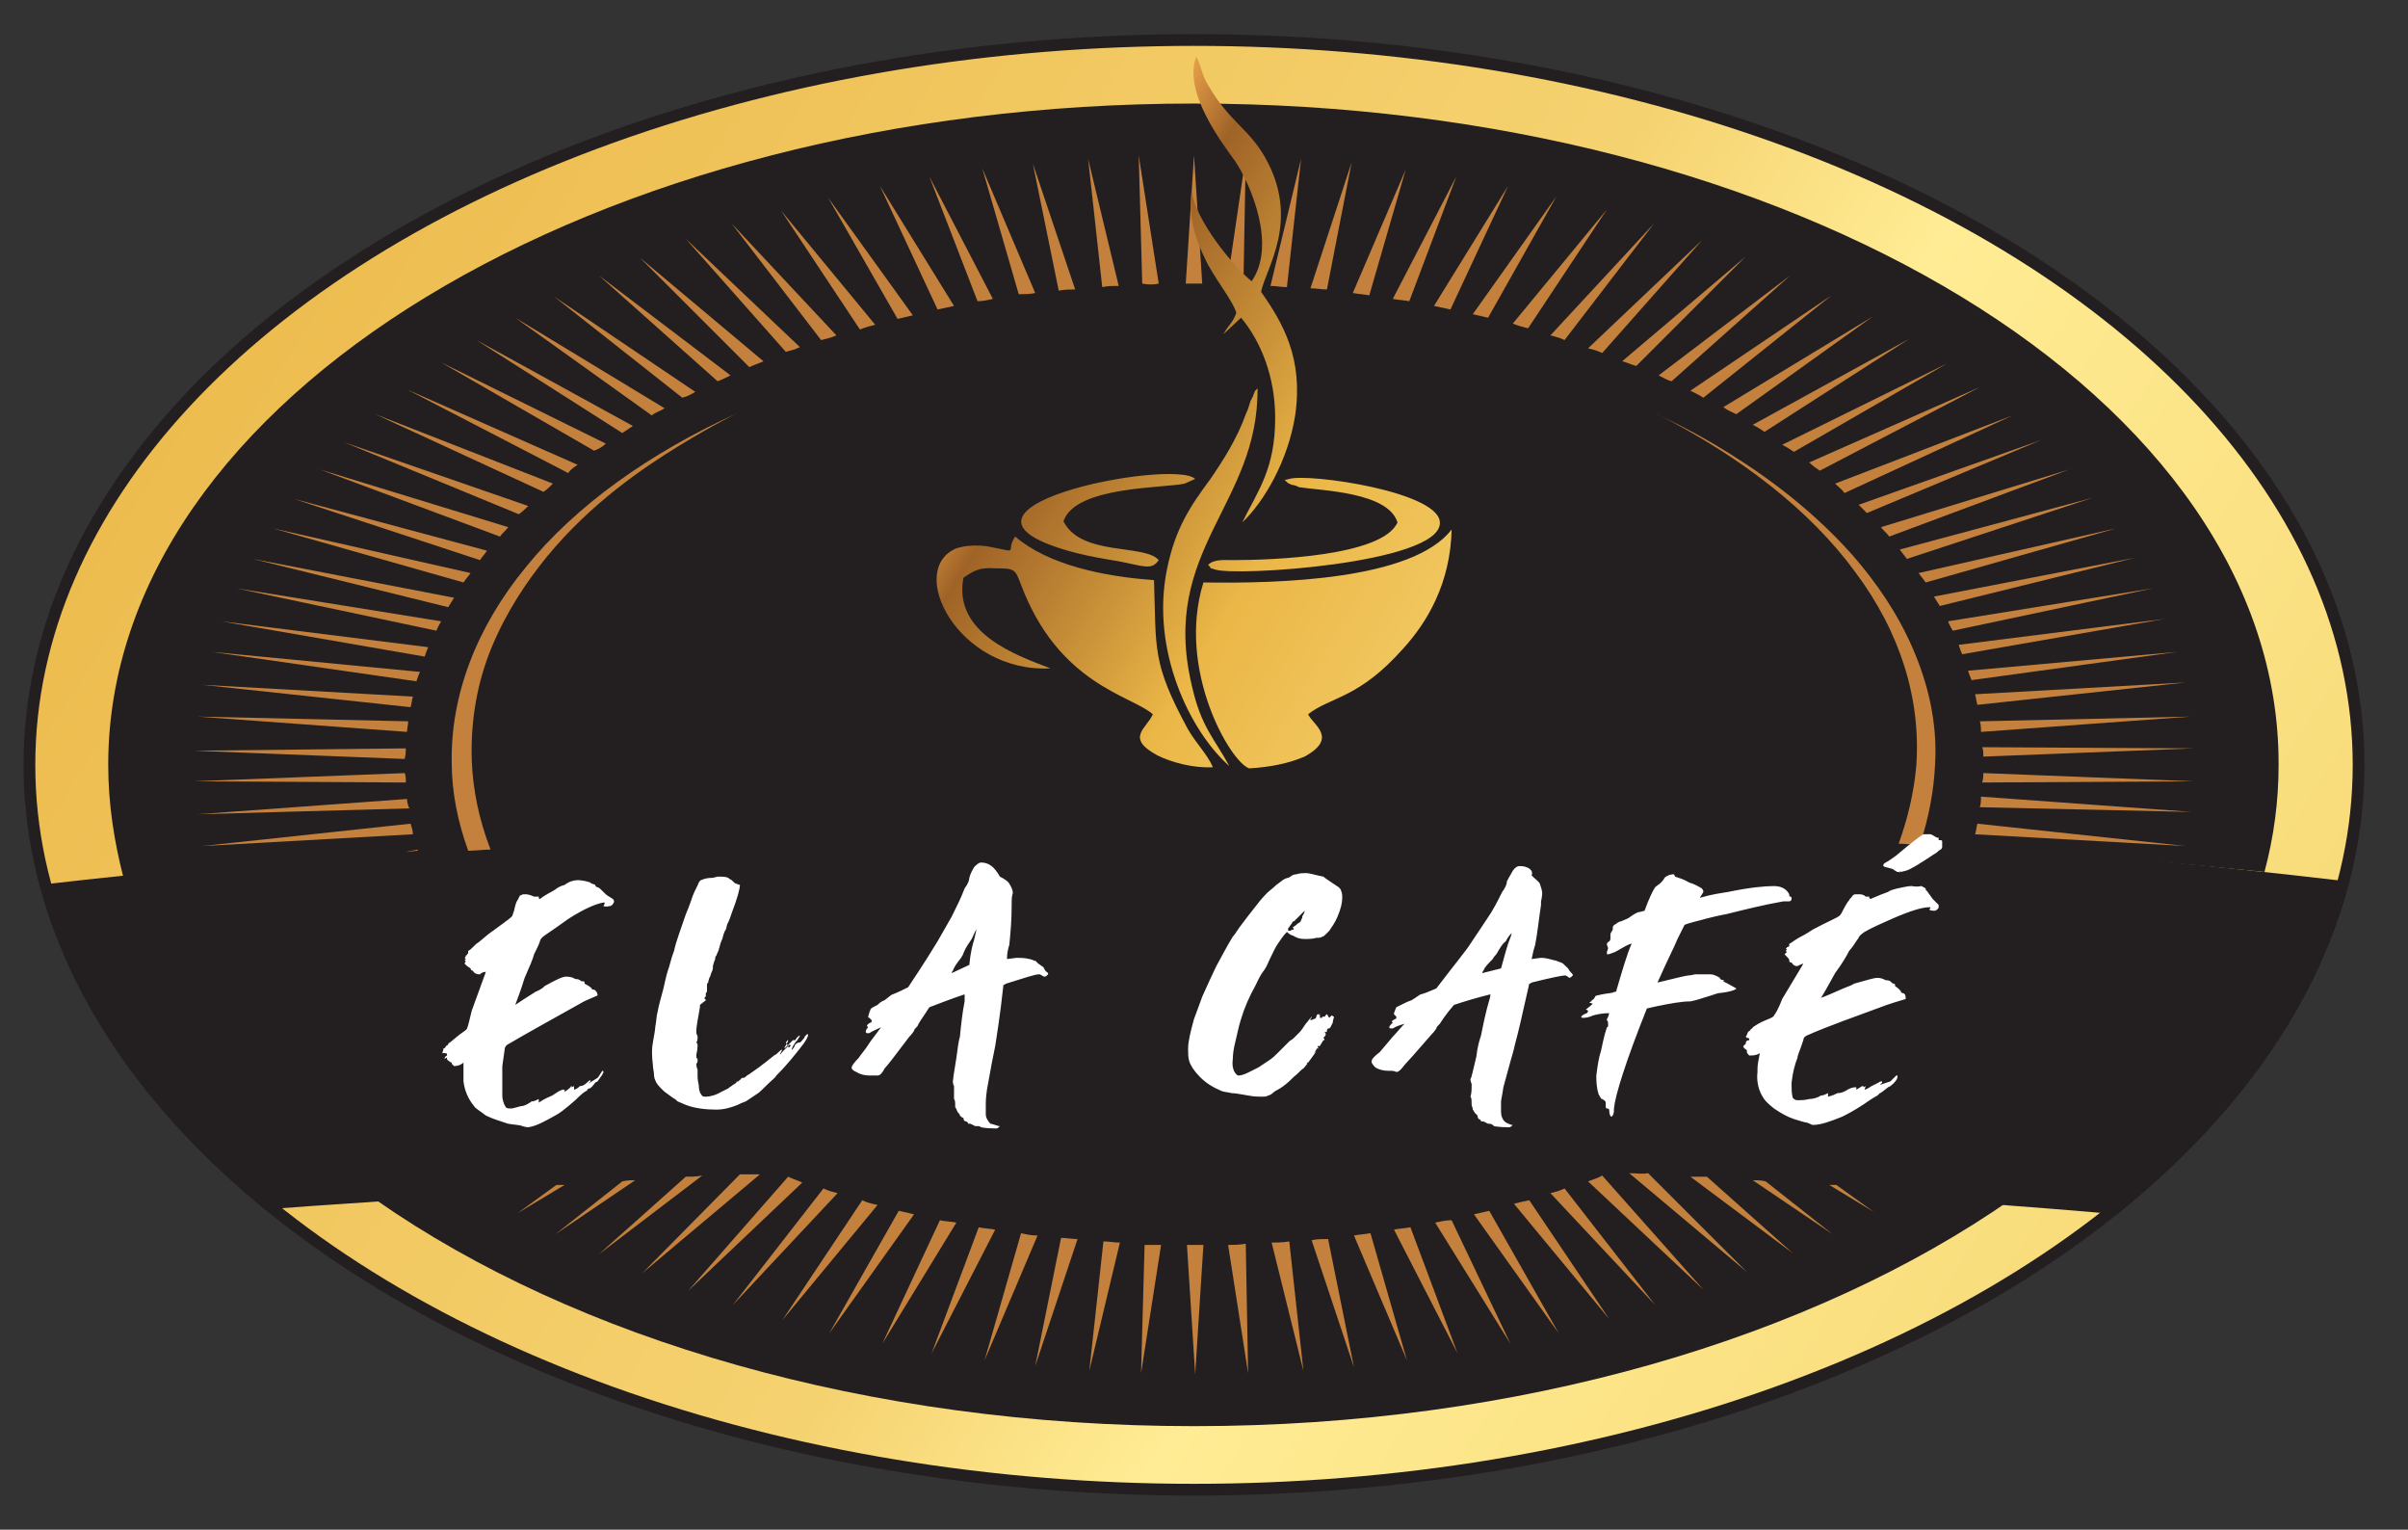 <?xml version="1.0" encoding="utf-8"?>
<!-- Generator: Adobe Illustrator 23.1.1, SVG Export Plug-In . SVG Version: 6.00 Build 0)  -->
<svg version="1.1" id="Layer_1" xmlns="http://www.w3.org/2000/svg" xmlns:xlink="http://www.w3.org/1999/xlink" x="0px" y="0px"
	 viewBox="0 0 204.7 130" style="enable-background:new 0 0 204.7 130;" xml:space="preserve">
<rect x="0" y="0" width="204.7" height="130" fill="#333333" stroke="none"/>
<style type="text/css">
	.st0{clip-path:url(#SVGID_2_);fill:url(#SVGID_3_);}
	.st1{clip-path:url(#SVGID_5_);fill-rule:evenodd;clip-rule:evenodd;fill:#231F20;}
	.st2{fill:none;stroke:#231F20;stroke-miterlimit:2.613;}
	.st3{fill:#231F20;}
	.st4{fill:#C3813D;}
	.st5{clip-path:url(#SVGID_7_);fill:url(#SVGID_8_);}
	.st6{fill-rule:evenodd;clip-rule:evenodd;fill:#FFFFFF;}
</style>
<g>
	<g>
		<defs>
			<path id="SVGID_1_" d="M101.5,3.4c54.7,0,99,27.6,99,61.6c0,34-44.3,61.6-99,61.6c-54.7,0-99-27.6-99-61.6
				C2.5,31,46.8,3.4,101.5,3.4"/>
		</defs>
		<clipPath id="SVGID_2_">
			<use xlink:href="#SVGID_1_"  style="overflow:visible;"/>
		</clipPath>
		<linearGradient id="SVGID_3_" gradientUnits="userSpaceOnUse" x1="257.512" y1="165.093" x2="-195.55" y2="-125.615">
			<stop  offset="0" style="stop-color:#ECBC45"/>
			<stop  offset="0.13" style="stop-color:#F5D46E"/>
			<stop  offset="0.29" style="stop-color:#FFEC94"/>
			<stop  offset="0.34" style="stop-color:#F5D270"/>
			<stop  offset="0.55" style="stop-color:#EBB747"/>
			<stop  offset="0.72" style="stop-color:#A06327"/>
			<stop  offset="0.77" style="stop-color:#ECA44C"/>
			<stop  offset="1" style="stop-color:#ECBC45"/>
		</linearGradient>
		<rect x="2.5" y="3.4" class="st0" width="198.1" height="123.2"/>
	</g>
	<g>
		<defs>
			<path id="SVGID_4_" d="M101.5,3.4c54.7,0,99,27.6,99,61.6c0,34-44.3,61.6-99,61.6c-54.7,0-99-27.6-99-61.6
				C2.5,31,46.8,3.4,101.5,3.4"/>
		</defs>
		<clipPath id="SVGID_5_">
			<use xlink:href="#SVGID_4_"  style="overflow:visible;"/>
		</clipPath>
		<path class="st1" d="M-11.5,77c66.2-8.5,140.2-11.8,226.1-0.2L193,104.4C129,98,70.2,98.7,9.6,103.8L-11.5,77z"/>
	</g>
	<ellipse class="st2" cx="101.5" cy="65" rx="99" ry="61.6"/>
	<path class="st3" d="M32,102c16.9,11.8,41.8,19.2,69.5,19.2c27.7,0,52.6-7.5,69.5-19.3C125,97.9,78,97.9,32,102 M101.5,8.8
		C50.5,8.8,9.2,33.9,9.2,65c0,3.3,0.5,6.5,1.3,9.6c60.2-6.4,121.8-6.6,182-0.5c0.8-3,1.2-6,1.2-9.1C193.8,33.9,152.5,8.8,101.5,8.8z
		"/>
	<path class="st4" d="M44.7,48.2c-4.2,5.1-6.4,10.9-6.3,16.6c0,2.5,0.5,5,1.4,7.5c0.6,0,1.3-0.1,1.9-0.1c-1-2.6-1.5-5.1-1.6-7.6
		c-0.1-3.5,0.5-6.7,1.7-9.6c1.2-2.9,2.9-5.5,4.7-7.7c3.7-4.5,8.1-7.5,11.2-9.4c3.1-1.9,5-2.8,5-2.8C55.2,38.5,48.9,43,44.7,48.2
		 M162.6,55.1c-1.3-3-3.1-5.6-5.1-7.9c-4-4.5-8.5-7.5-11.7-9.4c-2.9-1.7-4.8-2.5-5.1-2.7c7.3,3.7,13.2,8.3,17,13.5
		c3.9,5.2,5.6,10.9,5.2,16.5c-0.2,2.2-0.7,4.4-1.5,6.6c0.6,0,1.2,0.1,1.8,0.1c0.8-2.4,1.2-4.7,1.3-6.9
		C164.7,61.4,163.9,58.1,162.6,55.1z"/>
	<path class="st3" d="M83.8,61.5c3.1-0.4,35.4,1.8,35.4,1.8l-9.9,5.3c-13.1-5.1-24.5-5.1-24.5-5.1L83.8,61.5z"/>
	<path class="st4" d="M35.1,59.2l-17.9-1l17.7,1.9C35,59.8,35,59.5,35.1,59.2 M34.7,61.3l-17.9-0.4l17.8,1.3
		C34.6,61.9,34.7,61.6,34.7,61.3z M36.1,55.8c0.1-0.3,0.2-0.6,0.3-0.8l-17.6-2.2L36.1,55.8z M34.5,63.6l-18,0.2l17.9,0.7
		C34.5,64.1,34.5,63.8,34.5,63.6z M35.4,57.9c0.1-0.3,0.2-0.6,0.3-0.8L18,55.4L35.4,57.9z M62.9,99.8l-8.3,8.4l10-8.4
		C64,99.8,63.4,99.8,62.9,99.8z M58.3,100l-7.4,6.6l8.8-6.7C59.2,100,58.8,100,58.3,100z M34.4,65.7l-17.9,0.7l18,0.1
		C34.5,66.2,34.5,65.9,34.4,65.7z M37.1,53.6c0.1-0.3,0.3-0.6,0.4-0.8L20.1,50L37.1,53.6z M47.3,100.7l-3.3,2.4l4-2.4
		C47.7,100.7,47.5,100.7,47.3,100.7z M52.9,100.4l-5.7,4.5l6.8-4.6C53.7,100.3,53.3,100.3,52.9,100.4z M42.5,45.6
		c0.2-0.3,0.5-0.5,0.7-0.8l-16-4.9L42.5,45.6z M51.5,37.7l-14-6.9l13,7.5C50.8,38.2,51.2,38,51.5,37.7z M53.8,36.2l-13.3-7.3
		l12.4,7.9C53.2,36.6,53.5,36.4,53.8,36.2z M38.1,51.6c0.2-0.3,0.3-0.5,0.5-0.8l-17.1-3.3L38.1,51.6z M49.1,39.5l-14.5-6.4l13.7,7.1
		C48.5,39.9,48.8,39.7,49.1,39.5z M56.5,34.7l-12.7-7.7l11.6,8.3C55.8,35,56.2,34.9,56.5,34.7z M59.1,33.3l-12-8.1L58,33.8
		C58.4,33.7,58.8,33.5,59.1,33.3z M40.8,47.6c0.2-0.3,0.4-0.5,0.6-0.8L25,42.4L40.8,47.6z M39.4,49.5c0.2-0.3,0.4-0.5,0.6-0.8
		l-16.8-3.8L39.4,49.5z M62.1,31.9l-11.2-8.5l10.1,9C61.3,32.3,61.7,32.1,62.1,31.9z M47,41.1l-15.1-5.9l14.3,6.6
		C46.5,41.6,46.7,41.4,47,41.1z M44.9,43l-15.6-5.4l14.8,6.1C44.4,43.5,44.7,43.2,44.9,43z M67,100l-8.5,9.7l9.7-9.2
		C67.8,100.3,67.4,100.2,67,100z M128.7,102.3l8.1,9.8L130,102C129.5,102.1,129.1,102.2,128.7,102.3z M70,101l-7.7,9.9l8.9-9.5
		C70.8,101.3,70.4,101.2,70,101z M115.1,105l4.5,10.6l-3.1-10.8C116,104.9,115.6,104.9,115.1,105z M118.5,104.5l5.4,10.5l-4-10.7
		C119.4,104.4,118.9,104.4,118.5,104.5z M122,103.9l6.4,10.3l-5-10.5C122.9,103.7,122.5,103.8,122,103.9z M125.3,103.2l7.2,10.1
		l-5.9-10.4C126.2,103,125.7,103.1,125.3,103.2z M149,100.3l6.8,4.6l-5.7-4.5C149.7,100.3,149.4,100.3,149,100.3z M155.5,100.7
		l3.8,2.3l-3.2-2.3C155.9,100.7,155.7,100.7,155.5,100.7z M143.7,100l8.7,6.5l-7.3-6.5C144.6,100,144.1,100,143.7,100z M135,100.4
		l9.8,9.2l-8.6-9.7C135.9,100.1,135.5,100.2,135,100.4z M138.5,99.7l10,8.4l-8.4-8.4C139.6,99.8,139.1,99.7,138.5,99.7z
		 M131.8,101.4l8.9,9.5l-7.7-9.9C132.6,101.2,132.2,101.3,131.8,101.4z M83.2,104.3l-4,10.7l5.4-10.5
		C84.1,104.4,83.6,104.4,83.2,104.3z M79.9,103.7L75,114.2l6.3-10.3C80.8,103.8,80.3,103.8,79.9,103.7z M76.4,102.9l-5.9,10.4
		l7.2-10.1C77.3,103.1,76.9,103,76.4,102.9z M86.8,104.8l-3.1,10.8l4.5-10.6C87.7,105,87.2,104.9,86.8,104.8z M73.3,102l-6.8,10.2
		l8.1-9.8C74.1,102.3,73.7,102.2,73.3,102z M88,116.1l3.6-10.8c-0.5,0-0.9-0.1-1.4-0.1L88,116.1z M100.9,105.8l0.7,11l0.7-11
		c-0.3,0-0.6,0-0.8,0C101.3,105.8,101.1,105.8,100.9,105.8z M111.5,105.4l3.6,10.8l-2.2-10.9C112.4,105.3,111.9,105.3,111.5,105.4z
		 M104.4,105.8l1.7,10.9l-0.2-11C105.3,105.8,104.8,105.8,104.4,105.8z M97,116.7l1.7-10.9c-0.5,0-0.9,0-1.4,0L97,116.7z
		 M92.6,116.5l2.6-10.9c-0.5,0-0.9-0.1-1.4-0.1L92.6,116.5z M108.1,105.6l2.7,10.9l-1.2-11C109,105.6,108.5,105.6,108.1,105.6z
		 M159.9,44.8c0.2,0.3,0.5,0.5,0.7,0.8l15.3-5.7L159.9,44.8z M158.7,43.6l14.8-6.2L158,42.9C158.2,43.1,158.5,43.4,158.7,43.6z
		 M165.6,52.8c0.1,0.3,0.3,0.6,0.4,0.8l17-3.6L165.6,52.8z M164.4,50.7c0.2,0.3,0.3,0.5,0.5,0.8l16.6-4.1L164.4,50.7z M163.1,48.7
		c0.2,0.3,0.4,0.5,0.6,0.8l16.2-4.6L163.1,48.7z M161.5,46.7c0.2,0.3,0.4,0.5,0.6,0.8l15.8-5.2L161.5,46.7z M147.6,35.2l11.6-8.3
		l-12.7,7.7C146.9,34.9,147.2,35,147.6,35.2z M150,36.7l12.3-7.9L149,36.1C149.4,36.3,149.7,36.5,150,36.7z M64.9,30.7l-10.5-8.8
		l9.3,9.3C64.1,31,64.5,30.9,64.9,30.7z M154.7,40l13.6-7.1l-14.5,6.4C154.1,39.6,154.4,39.8,154.7,40z M156.8,41.9l14.3-6.6
		L156,41.1C156.3,41.4,156.6,41.6,156.8,41.9z M152.5,38.4l13-7.5l-14,6.9C151.9,38,152.2,38.2,152.5,38.4z M34.5,72.4
		c0.3,0,0.7-0.1,1-0.1c0,0,0,0,0-0.1L34.5,72.4z M168.3,68.6l18,0.4l-17.9-1.3C168.4,68,168.4,68.3,168.3,68.6z M167.9,70.9l17.9,1
		L168.1,70C168,70.3,168,70.6,167.9,70.9z M34.9,70l-17.7,1.9l17.9-1C35.1,70.6,35,70.3,34.9,70z M34.6,67.9l-17.8,1.3l18-0.5
		C34.7,68.5,34.6,68.2,34.6,67.9z M168.4,62.2l17.8-1.3l-17.9,0.4C168.4,61.6,168.4,61.9,168.4,62.2z M168.1,59.9l17.7-1.9l-17.9,1
		C168,59.4,168,59.6,168.1,59.9z M167.3,57c0.1,0.3,0.2,0.6,0.3,0.8l17.5-2.4L167.3,57z M168.5,66.5l18-0.1l-17.9-0.7
		C168.6,65.9,168.6,66.2,168.5,66.5z M168.6,64.3l17.9-0.7l-18-0.1C168.6,63.7,168.6,64,168.6,64.3z M166.5,54.8
		c0.1,0.3,0.2,0.6,0.3,0.8l17.2-3L166.5,54.8z M144.8,33.8l10.9-8.7l-12,8.1C144.1,33.4,144.5,33.6,144.8,33.8z M102.2,24.1
		l-0.7-10.9l-0.7,10.9c0.2,0,0.5,0,0.7,0C101.8,24.1,102,24.1,102.2,24.1z M84.4,25.4L79,15l4.1,10.6C83.5,25.6,84,25.5,84.4,25.4z
		 M88,24.9l-4.5-10.6l3.1,10.7C87.1,25,87.6,25,88,24.9z M95.1,24.3l-2.6-10.8l1.2,10.9C94.1,24.3,94.6,24.3,95.1,24.3z M98.5,24.1
		l-1.7-10.9l0.3,10.9C97.6,24.2,98.1,24.2,98.5,24.1z M91.4,24.6l-3.6-10.7L90,24.7C90.5,24.6,91,24.6,91.4,24.6z M81.1,26
		l-6.3-10.2l4.9,10.5C80.2,26.2,80.6,26.1,81.1,26z M68,29.5l-9.7-9.2l8.5,9.6C67.2,29.8,67.6,29.7,68,29.5z M142.1,32.4l10.1-9
		L141,31.9C141.4,32.1,141.7,32.3,142.1,32.4z M77.6,26.8l-7.2-10l5.9,10.3C76.7,27,77.2,26.9,77.6,26.8z M74.4,27.6l-8-9.7
		l6.7,10.1C73.6,27.8,74,27.7,74.4,27.6z M71.1,28.5l-8.9-9.5l7.6,9.9C70.2,28.8,70.7,28.7,71.1,28.5z M129.9,27.9l6.7-10.1l-8,9.7
		C129.1,27.7,129.5,27.8,129.9,27.9z M133,28.9l7.6-9.9l-8.8,9.5C132.2,28.6,132.6,28.7,133,28.9z M136.2,30l8.5-9.6l-9.7,9.2
		C135.4,29.7,135.8,29.8,136.2,30z M126.5,27l5.8-10.3l-7.1,10C125.6,26.8,126.1,26.9,126.5,27z M139.1,31.1l9.3-9.3l-10.5,8.9
		C138.3,30.8,138.7,31,139.1,31.1z M119.8,25.6l4-10.6l-5.4,10.4C118.9,25.5,119.3,25.5,119.8,25.6z M114.9,13.8l-3.5,10.7
		c0.5,0,0.9,0.1,1.4,0.1L114.9,13.8z M110.6,13.5L108,24.3c0.5,0,0.9,0.1,1.4,0.1L110.6,13.5z M105.9,13.3l-1.6,10.9
		c0.5,0,0.9,0,1.4,0L105.9,13.3z M119.5,14.4L115,24.9c0.5,0.1,0.9,0.1,1.4,0.2L119.5,14.4z M123.3,26.3l4.9-10.5L121.9,26
		C122.4,26.1,122.8,26.2,123.3,26.3z"/>
	<g>
		<defs>
			<path id="SVGID_6_" d="M98.5,47.6c-1.2-1.4-6.6-0.3-8.1-3.3c1-3,8.5-2.8,10.3-3.2l0.9-0.4c-1.9-1.8-24.3,2.6-10.1,6.3
				c1.2,0.3,2.4,0.5,3.6,0.7C97.2,48.1,97.9,48.5,98.5,47.6 M109.2,40.8c0.3,0.2,0.1,0.2,0.6,0.4c0.1,0,0.5,0.1,0.6,0.2
				c1.9,0.3,7.6,0.4,8.4,3c-1.3,2.9-10.8,3.2-14,3.2c-0.7,0-1.6-0.1-2.1,0.4c0.6,0.6-0.3,0.1,0.6,0.4c1.7,0.6,18.9-0.5,19.1-3.9
				c0.2-2.7-11.2-4.3-12.8-3.8L109.2,40.8z M104.5,65.1c-1.3-2.4-2.4-3.3-3.2-6.9c-2.7-11.5,5.7-15.3,5.6-25.2
				c-0.3,0.3-0.2,0.2-0.4,0.7c0,0.1-0.1,0.1-0.1,0.2c0,0.1-0.1,0.1-0.1,0.2c-0.1,0.3-0.2,0.7-0.4,1.1c-0.7,2-1.9,3.9-3,5.5
				c-1.7,2.3-3,4.2-3.7,7.7C97.8,55.3,101.2,62.2,104.5,65.1z M106.4,23.9c-1.3-1-4.9-5.2-5.1-7.8c-0.3,2.3,0.3,4.2,1.1,5.8
				c0.7,1.6,2.4,3.6,2.7,4.7c-0.4,1-0.6,0.9-1.1,1.8l1.5-1.4c1.6,1.9,2.9,4.9,2.9,8.5c0,4.3-1.4,6.1-2.8,8.9
				c1.9-1.8,3.9-5.3,4.5-9.1c0.7-4.8-1-7.8-2.9-10.5c0.4-2,3.4-6.1,0.3-11.5c-1.4-2.4-3-3-4.7-5.9c-0.7-1.1-0.6-1.6-1.1-2.6
				c-1.2,3,2.3,7.5,3.3,8.9C106.4,15.8,108.5,20.9,106.4,23.9z M81.9,49.1c0.9-0.6,1.3-0.9,2.8-0.8c1.6,0,1.6,0.1,2.1,1.4
				c3.2,8.5,9.4,9.4,11.2,11c-0.5,1.2-2.4,2,0.4,3.5c1.2,0.6,3.1,1.1,4.7,1c-0.4-1-1.4-2-2.1-3.2c-3.1-5.7-2.7-6.8-2.9-12.7
				c-4.3-0.3-9-1.3-11.8-3.7c-0.9,1.3,0.5,1.4-2,0.9c-0.9-0.2-2.1-0.2-3,0.1c-4.3,1.8,0.1,10.6,8,10.2C86.4,55.7,81,53.8,81.9,49.1z
				 M111.2,60.7c1.9-1.5,4.3-1.3,8.1-5.6c2-2.2,4-5.5,4.1-10.1c-3.3,4.3-14.7,4.6-21.1,4.5c-2.3,7.4,2.3,15.3,3.9,15.8
				c1.7-0.1,3.3-0.4,4.7-1C113.8,62.7,111.6,61.6,111.2,60.7z"/>
		</defs>
		<clipPath id="SVGID_7_">
			<use xlink:href="#SVGID_6_"  style="overflow:visible;"/>
		</clipPath>
		<linearGradient id="SVGID_8_" gradientUnits="userSpaceOnUse" x1="169.431" y1="77.152" x2="62.997" y2="12.338">
			<stop  offset="0" style="stop-color:#ECBC45"/>
			<stop  offset="0.13" style="stop-color:#F5D46E"/>
			<stop  offset="0.29" style="stop-color:#FFEC94"/>
			<stop  offset="0.34" style="stop-color:#F5D270"/>
			<stop  offset="0.55" style="stop-color:#EBB747"/>
			<stop  offset="0.72" style="stop-color:#A06327"/>
			<stop  offset="0.77" style="stop-color:#ECA44C"/>
			<stop  offset="1" style="stop-color:#ECBC45"/>
		</linearGradient>
		<rect x="77.1" y="4.8" class="st5" width="46.3" height="60.5"/>
	</g>
	<path class="st6" d="M48.4,92.7C48.5,92.7,48.5,92.7,48.4,92.7L48.4,92.7C48.5,92.7,48.4,92.7,48.4,92.7L48.4,92.7z M49.9,92
		L49.9,92L49.9,92C49.9,92,49.9,92,49.9,92L49.9,92z M66.6,89.8C66.6,89.8,66.6,89.8,66.6,89.8L66.6,89.8
		C66.7,89.8,66.6,89.9,66.6,89.8C66.6,89.9,66.6,89.9,66.6,89.8L66.6,89.8z M60.6,74.6c-0.5,0-0.8,0.1-1,0.2c-0.1,0-0.1,0.1-0.2,0.2
		c-0.1,0.3-0.3,0.6-0.5,1.1c-0.1,0.3-0.3,0.9-0.6,1.6c-0.4,1.2-0.8,2.2-1,3.1c-0.3,0.8-0.4,1.4-0.5,1.6c-0.2,0.6-0.3,1.2-0.4,1.6
		c-0.2,0.8-0.4,1.4-0.5,2c-0.1,0.3-0.1,0.8-0.2,1.3c0,0.2-0.1,0.7-0.2,1.3c-0.1,0.5-0.1,1.1,0,1.9c0,0.3,0.1,0.6,0.1,0.9
		c0,0.2,0.1,0.4,0.1,0.4c0.1,0.3,0.3,0.5,0.7,0.9c0.1,0.1,0.4,0.3,0.8,0.6c0.2,0.1,0.3,0.2,0.4,0.3c0.2,0.1,0.5,0.2,0.7,0.3
		c0.8,0.3,1.7,0.4,2.6,0.4c0.7,0,1.3-0.2,1.8-0.4c0.2-0.1,0.4-0.2,0.7-0.3c0.3-0.2,0.6-0.4,0.9-0.6c0.2-0.1,0.5-0.4,0.9-0.8
		c0.4-0.4,0.7-0.6,0.8-0.8c1-1,1.6-1.8,2-2.3c0.5-0.6,0.7-1,0.7-1.2c0,0,0,0-0.1,0c-0.1,0.1-0.1,0.1-0.2,0.2c0,0.1-0.1,0.2-0.2,0.3
		c-0.1,0.1-0.1,0.2-0.3,0.2c-0.1,0-0.2,0.1-0.2,0.1c-0.1,0-0.1,0.1-0.2,0.3c-0.1,0.1-0.1,0.2-0.2,0.2c0-0.1,0.1-0.3,0.3-0.6
		c0.3-0.3,0.4-0.6,0.4-0.6c-0.1,0-0.3,0.2-0.4,0.4c-0.1,0-0.1,0-0.1,0l0,0c0,0,0,0-0.1,0l-0.5,0.5c-0.1,0.1-0.2,0.2-0.2,0.2
		c0,0,0,0,0-0.1c0.2-0.3,0.3-0.5,0.3-0.6l0,0c-0.1,0-0.1,0.1-0.2,0.2C67.1,89,67,89,67,89.1c0-0.1,0-0.1,0.1-0.1
		c0.1-0.1,0.1-0.1,0.1-0.2l-0.1,0c-0.1,0-0.1,0.1-0.1,0.1l-0.5,0.5c-0.1,0.1-0.1,0.2-0.2,0.2c0,0,0,0,0,0l0.2-0.4
		c-0.1,0-0.2,0.1-0.3,0.2c-0.1,0.1-0.2,0.2-0.4,0.3c-1.1,0.9-1.7,1.3-1.7,1.3c-0.3,0.2-0.4,0.3-0.6,0.4c-0.1,0.1-0.2,0.2-0.3,0.2
		c-0.1,0-0.2,0-0.2,0.1c-0.1,0.1-0.2,0.1-0.2,0.2c-0.1,0-0.2,0-0.2,0.1c0,0-0.1,0.1-0.3,0.2c-0.1,0.1-0.3,0.2-0.4,0.3
		c-0.2,0.1-0.4,0.2-0.6,0.3c-0.5,0.3-1,0.4-1.3,0.4l0,0c-0.2,0-0.3,0-0.4-0.2c-0.1-0.1-0.2-0.4-0.2-0.8c-0.1-0.4-0.1-0.7-0.1-0.7
		c0-0.3,0-0.5,0-0.6l0,0c-0.1-0.2-0.1-0.4-0.1-0.4l0,0c0,0,0-0.1,0-0.1c0.1-0.1,0.1-0.2,0.1-0.3l0,0l0-0.1c-0.1-0.1-0.1-0.1-0.1-0.2
		l0,0c0,0,0-0.1,0-0.2c0.1-0.4,0.1-0.7,0.1-0.8c0,0,0-0.1-0.1-0.2c0,0,0,0,0,0c0.1-0.2,0.1-0.3,0.1-0.4l0-0.1c0-0.1-0.1-0.2-0.1-0.3
		c0-0.1,0-0.2,0-0.3c0-0.2,0.1-0.8,0.3-1.9c0-0.1,0-0.2,0-0.2C59.9,85.1,60,85,60,85l0,0c0-0.1-0.1-0.1-0.1-0.1l0,0c0,0,0,0,0-0.1
		c0-0.1,0.1-0.1,0.1-0.1l0-0.2c0,0,0-0.1,0-0.1c0.1-0.1,0.1-0.1,0.1-0.2c0-0.2,0-0.3,0-0.5c0-0.1,0-0.1,0.1-0.2c0,0,0-0.1,0.1-0.4
		c0.1-0.1,0.1-0.3,0.2-0.5c0.1-0.2,0.1-0.3,0.1-0.3l0,0c0-0.1,0-0.1,0-0.1c0,0,0,0,0-0.1c0.1-0.4,0.2-0.6,0.2-0.6l0-0.1
		c0,0,0-0.1,0.1-0.2c0.1-0.3,0.2-0.4,0.2-0.5c0.1-0.4,0.2-0.7,0.3-0.9c0.1-0.4,0.2-0.7,0.3-0.8c0.1-0.3,0.1-0.5,0.2-0.6
		c0.1-0.2,0.2-0.5,0.3-0.8c0.5-1.3,0.7-2.1,0.7-2.4l0,0l0,0c0,0-0.1,0-0.3-0.1c-0.1,0-0.2-0.1-0.4-0.3c-0.2-0.1-0.3-0.2-0.3-0.2
		c-0.2-0.1-0.5-0.1-0.9-0.1L60.6,74.6z M80.9,82.7c0,0,0-0.1,0.1-0.2c0.1-0.3,0.3-0.6,0.7-1.1c0.1-0.2,0.2-0.3,0.2-0.4
		c0.2-0.5,0.5-0.9,0.7-1.2c0.2-0.4,0.3-0.7,0.4-0.8c0,0.1-0.1,0.4-0.2,0.9c-0.1,0.3-0.3,1-0.4,2.1L80.9,82.7z M83.4,73.3
		c-0.2,0-0.4,0.2-0.6,0.4c-0.1,0.2-0.3,0.5-0.4,0.9c0,0.2-0.1,0.5-0.4,0.9c-0.3,0.8-0.7,1.6-1.1,2.4l-1.2,2.1
		c-0.3,0.5-1.1,1.8-2.5,3.9c-0.4,0.2-0.8,0.4-1.3,0.6c-0.1,0-0.3,0.2-0.7,0.5c-0.3,0.1-0.5,0.3-0.6,0.4c-0.4,0.2-0.6,0.3-0.6,0.4
		c0,0-0.1,0.2-0.2,0.6l0,0c0,0,0,0.1,0.1,0.1c0.1,0.1,0.2,0.2,0.2,0.2l0,0.1c0,0,0,0.1-0.1,0.1c-0.2,0.1-0.3,0.2-0.3,0.3l0,0
		l0.1,0.1l0,0c-0.2,0.2-0.2,0.3-0.2,0.4c0,0.1,0.1,0.1,0.1,0.1c0.1,0,0.1,0,0.2,0c0.3-0.2,0.6-0.3,1-0.5l0,0
		c-0.3,0.4-0.6,0.8-0.9,1.2c-0.5,0.8-0.9,1.2-1,1.4c-0.4,0.4-0.6,0.7-0.6,0.8l0,0c0,0,0,0.1,0,0.1c0,0,0.1,0.2,0.4,0.3
		c0.3,0.2,0.7,0.3,1.1,0.3c0.2,0,0.3,0,0.3,0c0,0,0.2,0,0.4,0l0,0c0.2,0,0.4-0.2,0.6-0.6c0.2-0.2,0.9-1.1,2.1-2.7
		c0.3-0.3,0.4-0.5,0.4-0.5c0-0.1,0.1-0.2,0.3-0.4c0.1-0.3,0.5-0.8,1-1.6c0.8-0.3,1.8-0.7,3-1.1c0,0,0,0.2,0,0.6c-0.2,1-0.3,2-0.4,3
		c-0.1,0.3-0.2,1-0.3,1.8c-0.2,1.2-0.3,1.9-0.3,2l0,0c0,0.1,0,0.2,0.1,0.4l0,0.2c0,0.3,0,0.6,0,0.9c0.1,0.1,0.1,0.3,0.1,0.7
		c0.1,0.1,0.1,0.2,0.2,0.4c0.1,0.1,0.2,0.2,0.2,0.3c0.1,0.1,0.2,0.2,0.3,0.2c0,0.2,0.1,0.3,0.2,0.3c0.1,0,0.2,0.1,0.2,0.2
		c0.1,0,0.2,0,0.2,0c0.2,0.1,0.4,0.2,0.4,0.2l0,0l0.1,0c0.2,0,0.3,0,0.4,0.1c0,0,0.4,0.1,1.3,0.1c0.1,0,0.2-0.1,0.3-0.2l-0.1,0
		c-0.3-0.1-0.6-0.2-0.7-0.2c-0.2-0.2-0.4-0.5-0.4-0.8c0-0.1,0-0.2,0-0.2c0-0.2,0-0.3,0-0.4l0-0.3c0-0.1,0-0.5,0.1-1.2l0.4-2.2
		c0.2-1,0.3-1.5,0.3-1.5c0.1-0.7,0.4-2.4,0.7-5.2c0,0,0.1,0,0.2-0.1c1.6-0.5,2.5-0.8,2.8-0.8l0.1,0c0.2,0.1,0.3,0.2,0.4,0.2l0,0
		c0.1,0,0.2-0.1,0.3-0.2l0,0c0-0.1,0-0.1-0.1-0.2c-0.1,0-0.2-0.2-0.3-0.4c-0.4-0.3-0.6-0.4-0.6-0.5c-0.3-0.1-0.5-0.2-0.6-0.2
		c-0.4-0.1-0.7-0.1-1.1-0.1l-0.8,0.1c0-0.5,0.1-0.9,0.2-1.2c0.1-1,0.2-2.1,0.2-3.4l0-0.2c0,0,0,0,0-0.1c0-0.5,0.1-0.7,0.1-0.7
		c0-0.2-0.1-0.5-0.3-0.8c-0.1-0.2-0.4-0.4-0.8-0.6C84.5,73.6,84,73.3,83.4,73.3z M109.5,91.5C109.6,91.5,109.6,91.5,109.5,91.5
		L109.5,91.5C109.6,91.6,109.6,91.6,109.5,91.5L109.5,91.5z M109.6,91.4C109.6,91.4,109.6,91.4,109.6,91.4L109.6,91.4L109.6,91.4
		C109.6,91.4,109.6,91.4,109.6,91.4C109.6,91.5,109.6,91.4,109.6,91.4z M110.5,90.6L110.5,90.6C110.5,90.6,110.5,90.6,110.5,90.6
		L110.5,90.6z M111.1,90.4L111.1,90.4c0-0.1,0-0.1,0.1-0.1l0,0C111.2,90.3,111.2,90.4,111.1,90.4z M112.4,88.7
		C112.4,88.7,112.4,88.7,112.4,88.7L112.4,88.7C112.4,88.8,112.4,88.8,112.4,88.7C112.4,88.8,112.4,88.8,112.4,88.7z M112.8,88
		C112.8,88,112.8,88,112.8,88L112.8,88C112.8,88.1,112.8,88.1,112.8,88z M113,87.6C113,87.6,113,87.6,113,87.6L113,87.6L113,87.6
		C113,87.7,113,87.6,113,87.6C113,87.6,113,87.6,113,87.6z M113,87.1L113,87.1L113,87.1L113,87.1L113,87.1z M109.5,79
		c0,0,0-0.1,0-0.1c0.1-0.1,0.2-0.3,0.3-0.4c0.1-0.2,0.1-0.2,0.2-0.2c0.5-0.5,0.8-0.8,0.9-0.9c0,0.2-0.1,0.3-0.1,0.3
		c0,0.1-0.1,0.1-0.1,0.2l0,0.1l0,0l0,0c0,0,0,0,0,0l-0.1,0.2c0,0.1-0.1,0.2-0.3,0.3c-0.2,0.2-0.4,0.3-0.4,0.3l0.1,0.2
		c-0.1,0-0.2,0-0.3,0.1l-0.1,0C109.5,79.1,109.5,79.1,109.5,79L109.5,79z M111,74.2c-0.2,0-0.5,0-0.8,0.1c-0.2,0-0.4,0.1-0.5,0.2
		c-0.1,0.1-0.3,0.1-0.5,0.2c-0.2,0.1-0.4,0.3-0.7,0.5c-0.3,0.3-0.6,0.5-0.8,0.7c-0.4,0.4-0.8,0.9-1.1,1.3c-0.4,0.5-0.7,0.9-1,1.3
		c-0.4,0.5-0.6,0.9-0.8,1.1c-0.5,0.8-0.9,1.6-1.4,2.5c-0.3,0.6-0.7,1.5-1.2,2.6c-0.3,0.8-0.5,1.4-0.7,1.9c-0.3,1.1-0.5,1.9-0.5,2.5
		l0,0.1c0,0.3,0,0.7,0.1,1c0.1,0.3,0.2,0.4,0.3,0.6c0.1,0.1,0.2,0.3,0.4,0.5c0.6,0.7,1.3,1.1,2,1.4c0.2,0.1,0.5,0.1,0.9,0.2
		c0.3,0,0.8,0.1,1.4,0.2c0.5,0.1,0.9,0.1,1.1,0.1c0.3,0,0.5,0,0.6-0.1c0.1,0,0.3-0.1,0.5-0.3c0.1-0.1,0.4-0.2,0.8-0.5
		c0.4-0.3,0.7-0.6,0.9-0.8c0.4-0.3,0.6-0.6,0.8-0.7c0.2-0.2,0.4-0.5,0.7-0.9c0.3-0.4,0.4-0.6,0.4-0.6l-0.2,0.2l0.2-0.3
		c0,0,0-0.1,0.1-0.1c0,0,0,0,0.1,0c0,0,0,0,0,0c0,0,0,0,0,0c-0.1-0.1-0.1-0.2-0.1-0.2c0,0,0,0,0,0c0,0,0.1,0,0.2,0
		c0,0,0.1-0.2,0.3-0.5c0,0,0.1,0,0.1,0l0,0c0-0.1-0.1-0.2-0.1-0.2c0,0,0,0,0,0c0.1-0.1,0.2-0.2,0.2-0.3c0,0,0-0.1-0.1-0.2
		c0,0,0.1,0,0.2,0c0,0,0,0,0-0.1c0-0.1,0-0.1,0.1-0.2c0,0,0.1,0,0.1,0c0,0,0.1-0.1,0.1-0.1c0.1-0.2,0.2-0.4,0.2-0.4
		c0-0.2,0.1-0.4,0.1-0.5l0,0c-0.1,0-0.1-0.1-0.2-0.1l-0.2,0.2c-0.1-0.1-0.1-0.2-0.2-0.3c-0.1,0-0.1,0.1-0.1,0.1c0,0,0,0-0.1,0.1
		c-0.1,0-0.2,0-0.2,0c0,0,0,0,0,0.1c0,0-0.1,0-0.2,0l0-0.1c0-0.1,0-0.2,0-0.2c0,0,0,0-0.1,0.1c0,0,0-0.1,0.1-0.1v0c0,0,0,0-0.1,0
		l0,0c0,0-0.1,0-0.1,0c0,0-0.1,0.1-0.1,0.2c0,0.1-0.1,0.2-0.2,0.2c-0.2,0.1-0.3,0.1-0.3,0.1c0,0,0-0.1,0-0.1c0-0.1,0.1-0.1,0.1-0.1
		c0,0,0-0.1,0-0.1l0,0c-0.2,0.2-0.3,0.4-0.5,0.6c-0.2,0.3-0.4,0.6-0.5,0.7c-0.1,0.1-0.3,0.3-0.5,0.5c-0.2,0.2-0.3,0.2-0.4,0.3
		c-0.2,0.2-0.3,0.3-0.4,0.4c-0.2,0.2-0.4,0.4-0.6,0.6c-0.2,0.2-0.4,0.4-0.7,0.6c-0.3,0.2-0.6,0.4-0.9,0.6c-0.8,0.4-1.3,0.7-1.7,0.7
		c-0.1,0-0.1,0-0.2-0.1c-0.2-0.2-0.4-0.6-0.3-1.3c0-0.5,0.1-1,0.2-1.4c0.2-0.8,0.3-1.4,0.5-2c0.3-1,0.7-1.9,1.2-2.8
		c0.2-0.4,0.4-0.9,0.8-1.4c0.2-0.3,0.3-0.6,0.4-0.8c0.3-0.6,0.5-1.1,0.8-1.5c0.2-0.3,0.4-0.6,0.7-0.9c0.2,0.2,0.4,0.3,0.5,0.3
		c0.3,0.2,0.6,0.3,1,0.3l0,0c0.3,0,0.7,0,1-0.1c0.2,0,0.4,0,0.5-0.1c0.1,0,0.2-0.1,0.3-0.2c0.1-0.1,0.2-0.2,0.3-0.3
		c0.2-0.3,0.5-0.7,0.7-1.2c0.3-0.7,0.4-1.2,0.4-1.6c0-0.2,0-0.4-0.1-0.6c0-0.1-0.1-0.2-0.2-0.3l-0.6-0.4c-0.3-0.2-0.6-0.4-0.7-0.5
		C111.9,74.4,111.4,74.2,111,74.2z M126,82.7c0,0,0-0.1,0.1-0.2c0.1-0.3,0.4-0.6,0.8-1c0.1-0.2,0.2-0.3,0.3-0.4
		c0.3-0.5,0.5-0.9,0.8-1.1c0.2-0.4,0.4-0.6,0.5-0.7c0,0.1-0.1,0.4-0.3,0.9c-0.1,0.3-0.3,1-0.6,2.1L126,82.7z M129.2,73.6
		c-0.2,0-0.4,0.1-0.6,0.4c-0.1,0.2-0.3,0.5-0.5,0.9c0,0.2-0.1,0.5-0.4,0.9c-0.4,0.8-0.8,1.6-1.3,2.3l-1.4,2.1
		c-0.3,0.5-1.3,1.7-2.9,3.8c-0.5,0.2-0.9,0.4-1.3,0.5c-0.1,0-0.3,0.2-0.8,0.5c-0.3,0.1-0.5,0.2-0.7,0.3c-0.4,0.2-0.6,0.3-0.6,0.3
		c0,0-0.1,0.2-0.2,0.5l0,0c0,0,0,0.1,0,0.1c0.1,0.1,0.2,0.2,0.2,0.2l0,0.1c0,0,0,0.1-0.1,0.1c-0.2,0.1-0.3,0.2-0.3,0.2l0,0l0.1,0.1
		l0,0c-0.2,0.2-0.3,0.3-0.3,0.4c0,0.1,0.1,0.1,0.1,0.1c0.1,0,0.1,0,0.2,0c0.3-0.2,0.7-0.3,1-0.4l0,0c-0.4,0.4-0.7,0.8-1,1.1
		c-0.6,0.7-1,1.2-1.1,1.3c-0.5,0.4-0.7,0.6-0.7,0.8l0,0c0,0,0,0.1,0,0.1c0,0,0.1,0.2,0.3,0.4c0.3,0.2,0.7,0.3,1.1,0.3
		c0.2,0,0.3,0,0.3,0c0,0,0.2,0,0.4,0.1l0,0c0.2,0,0.4-0.2,0.7-0.6c0.2-0.2,1-1.1,2.3-2.6c0.3-0.3,0.4-0.5,0.4-0.5
		c0-0.1,0.1-0.2,0.3-0.4c0.2-0.3,0.5-0.8,1.2-1.6c0.9-0.3,1.9-0.6,3.1-0.9c0,0,0,0.2-0.1,0.5c-0.3,1-0.5,2-0.7,3
		c-0.1,0.3-0.3,0.9-0.4,1.8c-0.3,1.2-0.4,1.8-0.5,1.9l0,0c0,0.1,0,0.2,0.1,0.4l0,0.2c0,0.3,0,0.6-0.1,0.9c0.1,0.1,0.1,0.3,0.1,0.7
		c0,0.1,0.1,0.2,0.1,0.4c0.1,0.1,0.1,0.2,0.2,0.3c0.1,0.1,0.2,0.2,0.2,0.2c0,0.2,0.1,0.3,0.1,0.3c0.1,0,0.2,0.1,0.2,0.2
		c0.1,0,0.2,0,0.2,0c0.2,0.1,0.4,0.2,0.4,0.2l0,0l0.1,0c0.2,0,0.3,0.1,0.4,0.2c0,0,0.4,0.1,1.3,0.1c0.1,0,0.2-0.1,0.3-0.2l-0.1,0
		c-0.3-0.1-0.5-0.2-0.6-0.3c-0.2-0.2-0.3-0.5-0.3-0.8c0-0.1,0-0.2,0-0.2c0-0.2,0-0.3,0-0.4l0-0.3c0-0.1,0.1-0.5,0.2-1.2l0.6-2.2
		c0.3-1,0.4-1.5,0.4-1.5c0.2-0.7,0.6-2.4,1.2-5.1c0,0,0.1,0,0.2-0.1c1.6-0.4,2.6-0.6,2.8-0.6l0.1,0c0.2,0.1,0.3,0.2,0.3,0.2l0,0
		c0.1,0,0.2-0.1,0.3-0.2l0,0c0-0.1,0-0.1-0.1-0.2c-0.1-0.1-0.2-0.2-0.3-0.4c-0.3-0.3-0.5-0.5-0.6-0.5c-0.3-0.1-0.5-0.2-0.6-0.2
		c-0.4-0.1-0.7-0.2-1.1-0.2l-0.8,0.1c0.1-0.5,0.2-0.9,0.3-1.2c0.2-1,0.3-2.1,0.5-3.4l0-0.2c0,0,0,0,0-0.1c0.1-0.4,0.1-0.7,0.1-0.7
		c0-0.2-0.1-0.5-0.2-0.8c-0.1-0.2-0.4-0.4-0.7-0.7C130.4,73.9,129.8,73.6,129.2,73.6z M142.3,74.3c-0.3,0-0.6,0.1-0.8,0.3
		c-0.1,0.2-0.2,0.3-0.3,0.4c-0.2,0.2-0.4,0.3-0.5,0.4c-0.2,0.3-0.5,0.9-0.9,2l-0.4,0.1c-0.2,0-0.5,0.2-0.8,0.4
		c-0.1,0.1-0.3,0.2-0.8,0.4c-0.1,0-0.3,0.1-0.4,0.2c-0.2,0.1-0.3,0.2-0.3,0.3l0,0.1l0,0.1c-0.1,0.2-0.2,0.3-0.2,0.4
		c0,0.1,0,0.3,0,0.3c0,0.1,0,0.2-0.1,0.3c-0.2,0.1-0.2,0.2-0.2,0.3l0,0c0.1,0.2,0.1,0.3,0.1,0.3l0,0l-0.1,0.3l0,0.1
		c0,0.1,0,0.1,0.1,0.1c0.1,0,0.3-0.1,0.6-0.2c0.7-0.4,1.2-0.7,1.4-0.7c-0.4,0.9-0.8,2.3-1.3,4c0,0.1-0.1,0.1-0.2,0.1
		c-0.1,0.1-0.5,0.1-1,0.2c-0.4,0.1-0.6,0.1-0.6,0.2c-0.1,0.2-0.2,0.3-0.3,0.3l0,0.1c-0.1,0-0.2,0.1-0.2,0.1l0,0l0.3,0.1l0,0
		c0,0-0.2,0.2-0.6,0.5c0,0,0.1,0,0.2,0.1l0,0c0,0.1-0.1,0.2-0.1,0.2c-0.3,0.1-0.4,0.2-0.5,0.3c0,0,0,0,0.1,0.1c0.2,0,0.5,0,0.9-0.2
		c0.4-0.1,0.8-0.2,1.4-0.2c-0.1,0.4-0.2,0.5-0.2,0.5c0,0,0,0.1,0,0.1c0.1,0.1,0.1,0.2,0.1,0.3l0,0.1c0,0.1,0,0.2-0.1,0.2
		c-0.3,0.9-0.4,1.6-0.5,2c-0.2,0.6-0.3,1.3-0.4,2.1c0,0.4,0,1,0.2,1.6c0.1,0.2,0.2,0.4,0.3,0.4c0.2,0.1,0.3,0.2,0.3,0.3l0,0.3
		c0,0.1,0,0.2,0.1,0.2c0.2,0,0.2,0.1,0.2,0.2c0,0.3,0.1,0.5,0.2,0.5l0,0c0.1-0.1,0.2-0.2,0.2-0.6c0,0,0,0,0,0l0-0.1l0,0
		c0.1-1.1,1-4,2.8-8.5l0.9-0.2c1-0.2,2-0.4,2.8-0.4c0.5-0.1,0.8-0.2,1.1-0.3c0.7-0.2,1.2-0.4,1.3-0.4c1-0.1,1.5-0.3,1.5-0.4l0,0l0,0
		c-0.2-0.1-0.5-0.3-1.1-0.6c0,0,0-0.1,0.1-0.1l0,0c-0.3,0-0.4-0.1-0.4-0.2c-0.3-0.2-0.6-0.3-0.8-0.3c-0.7,0-1.1,0-1.3,0
		c-0.4,0.1-0.6,0.1-0.6,0.1c-0.1,0-1,0.2-2.6,0.6c0.5-1.1,0.9-2,1.2-2.6c0.3-0.6,0.4-0.9,0.5-1.1c0.2-0.4,0.4-0.8,0.6-1.2
		c0,0,0.2-0.1,0.6-0.2c1.8-0.5,2.8-0.7,2.9-0.7c1.6-0.4,3.2-0.8,4.9-1.1c0.2,0,0.3,0,0.5,0l0,0c0.1,0,0.2-0.1,0.2-0.2
		c0-0.1,0-0.2-0.1-0.2c-0.1,0-0.1-0.1-0.1-0.2c-0.2-0.4-0.6-0.7-1.3-0.7l0,0c-0.7,0-2,0.1-3.9,0.5c-0.6,0.1-1.4,0.2-2.4,0.5l0,0
		l0.3-0.5c0-0.2-0.1-0.3-0.3-0.4c-0.5-0.3-0.9-0.4-0.9-0.4c-0.5-0.3-0.9-0.4-1.2-0.5L142.3,74.3z M161.6,74.1l0.4-0.1
		c0.4-0.1,1.2-0.6,2.4-1.4c0.2-0.1,0.3-0.2,0.4-0.3c0.2-0.1,0.3-0.2,0.3-0.3c0-0.2,0-0.3,0-0.4l0-0.1c0-0.1-0.1-0.1-0.2-0.1l-0.1,0
		c0,0,0-0.1,0-0.2c-0.2,0-0.3-0.1-0.3-0.1c-0.2-0.1-0.3-0.2-0.4-0.2c0,0-0.1,0-0.3,0l-0.1,0c-0.1,0-0.1,0-0.2,0c0,0,0,0,0,0
		c-0.2,0.1-1,0.7-2.3,1.8c-0.4,0.3-0.7,0.5-0.9,0.6c-0.2,0.1-0.2,0.2-0.2,0.2l0,0.1c0.1,0.1,0.3,0.1,0.6,0.2c0.1,0,0.3,0.1,0.4,0.2
		c0.1,0,0.1,0.1,0.2,0.1c0,0,0.1,0,0.1,0l0,0c0,0,0.1,0,0.1,0.1C161.5,74,161.5,74,161.6,74.1C161.6,74.1,161.6,74.1,161.6,74.1z
		 M158.1,92.9C158.1,92.9,158.1,92.9,158.1,92.9L158.1,92.9C158.1,92.9,158.1,92.9,158.1,92.9L158.1,92.9z M159.7,92.4L159.7,92.4
		L159.7,92.4C159.7,92.4,159.7,92.4,159.7,92.4L159.7,92.4z M162.5,75.3c-0.3,0-0.7,0.1-1.2,0.2c-0.4,0.1-0.7,0.2-0.8,0.3
		c-0.3,0.1-0.8,0.3-1.5,0.6c0,0,0,0-0.1-0.1l0-0.1c0,0,0,0,0,0l-0.1,0c0,0-0.1,0-0.2,0l0,0c-0.2-0.2-0.4-0.2-0.6-0.2l-0.2,0
		c-0.1,0-0.2,0-0.3,0.1c-0.1,0.2-0.3,0.3-0.3,0.4c-0.1,0.1-0.3,0.4-0.5,0.8c-0.1,0.2-0.2,0.4-0.3,0.5c-0.2,0.2-1,0.5-2.3,1.2
		c-0.6,0.4-1,0.6-1.2,0.7c-0.5,0.3-0.7,0.5-0.8,0.5c0,0,0,0.1,0,0.2c-0.1,0.1-0.2,0.1-0.2,0.1c0,0.1-0.1,0.1-0.1,0.1l0,0l0.1,0.1
		l-0.1,0.1l0,0l0.1,0.1l0,0c-0.1,0.1-0.2,0.2-0.2,0.2l0,0c0,0,0,0,0.1,0.1c0.2,0.2,0.3,0.3,0.3,0.4c0,0.1,0,0.2,0.2,0.2
		c0.1,0.2,0.3,0.3,0.4,0.3l0.1,0c0.2-0.1,0.4-0.2,0.5-0.2l0,0l-1.8,3c-0.3,0.8-0.6,1.3-0.7,1.4c0,0.1-0.2,0.2-0.7,0.4
		c-0.5,0.2-0.8,0.4-1.1,0.6c0,0.1-0.1,0.1-0.2,0.2c0,0.1-0.1,0.1-0.2,0.2c-0.1,0.2-0.1,0.3-0.2,0.4c0,0,0,0,0.1,0.1
		c0.2,0,0.2,0.1,0.2,0.1c0,0,0,0.1,0,0.1c-0.2,0-0.3,0.1-0.3,0.3c-0.1,0.1-0.2,0.2-0.2,0.2c0,0.1,0,0.1,0.1,0.2
		c0.1,0.1,0.2,0.1,0.2,0.2c0,0,0,0.1,0,0.1c0,0.1,0.1,0.2,0.2,0.3l0,0c0.3,0,0.6,0,0.9-0.2c-0.1,0.5-0.2,1-0.2,1.3l0,0.3
		c-0.1,0.8,0.1,1.6,0.5,2.2c0.1,0.2,0.4,0.5,0.9,0.9c0.6,0.4,1.1,0.7,1.7,0.9c0.6,0.2,1,0.3,1.1,0.3c0.3,0.1,0.4,0.2,0.5,0.2l0,0
		c0.7,0,1.5-0.3,2.5-0.7c0.4-0.2,1-0.5,1.9-1.1c0.7-0.5,1.1-0.7,1.1-0.7c0.1-0.1,0.2-0.2,0.2-0.2l0,0c0.1,0,0.3-0.2,0.7-0.5l0.2-0.1
		c0.4-0.3,0.6-0.6,0.6-0.8l0,0c0,0,0-0.1,0-0.1l-0.1,0c-0.3,0.3-0.4,0.4-0.5,0.5c-0.3,0.1-0.6,0.2-0.9,0.3l0,0c0,0,0,0,0,0
		c0.1-0.1,0.2-0.2,0.2-0.2l0-0.1l0,0c-0.1,0-0.2,0-0.3,0.1c-0.2,0.1-0.4,0.2-0.6,0.3c-0.3,0.2-0.5,0.3-0.6,0.3l0.1-0.3l0,0l0,0
		l-0.2,0.1c0-0.1,0-0.1,0-0.1l0,0l0,0c0,0-0.1,0-0.1,0c-0.3,0.2-0.5,0.3-0.5,0.3l0,0l0-0.2c0,0,0,0-0.1,0c-0.2,0-0.5,0.1-0.8,0.3
		c-0.2,0.1-0.4,0.2-0.7,0.2c-0.2,0.1-0.4,0.2-0.8,0.3l0,0l0-0.2c0,0,0-0.1,0-0.1l0,0c-0.2,0.1-0.4,0.2-0.6,0.2
		c-0.3,0.2-0.7,0.3-1,0.3c-0.4,0.1-0.7,0.1-0.9,0.1l-0.1,0c-0.2,0-0.3-0.1-0.4-0.2c-0.1-0.4-0.1-0.7-0.1-1l0-0.3
		c0.1-0.9,0.3-1.6,0.5-2.1c0-0.2,0.2-0.6,0.5-1.5c0-0.2,0.1-0.3,0.3-0.4c1.8-0.8,4.1-1.6,6.8-2.6c0.3-0.1,0.9-0.3,1.6-0.5
		c0-0.2,0-0.4-0.2-0.5c0,0-0.1,0-0.1,0c0,0-0.1-0.1-0.1-0.1c0-0.1-0.2-0.3-0.5-0.5c0-0.1,0-0.2-0.1-0.2c-0.1,0-0.2-0.1-0.3-0.2
		c0,0-0.1-0.1-0.4-0.1c-0.2-0.1-0.4-0.2-0.7-0.2c-0.3,0-0.9,0.2-2,0.5c-0.1,0.1-0.4,0.2-0.9,0.4c-0.9,0.4-1.6,0.7-1.9,0.8l0,0
		c0.2-0.3,0.6-1,1.2-2.1c0.6-0.8,1-1.5,1.2-1.9c0.3-0.3,0.5-0.7,0.8-1.1c0-0.1,0.2-0.3,0.5-0.5c0.7-0.4,1.4-0.7,2.3-1.1
		c1.6-0.7,2.6-1,3.2-1l0.1,0c0,0.1,0,0.1-0.1,0.2c0,0,0.1,0.1,0.4,0.1l0.1,0c0.2-0.1,0.3-0.2,0.3-0.3l0,0c0,0,0-0.1,0-0.2
		c-0.2-0.2-0.4-0.4-0.5-0.5c-0.3-0.4-0.5-0.7-0.5-0.7c-0.1,0-0.1-0.1-0.1-0.2c-0.2-0.1-0.3-0.2-0.4-0.2
		C162.9,75.4,162.6,75.3,162.5,75.3z M49.1,74.8c-0.3,0-0.7,0.1-1.1,0.4c-0.4,0.1-0.7,0.3-0.8,0.4c-0.3,0.2-0.8,0.4-1.3,0.8
		c0,0-0.1,0-0.1-0.1l0-0.1c0,0,0,0,0,0l-0.1,0c0,0-0.1,0-0.2,0l-0.1,0c-0.2-0.1-0.5-0.2-0.7-0.2l-0.2,0c-0.1,0-0.2,0.1-0.3,0.1
		c-0.1,0.2-0.2,0.4-0.2,0.4c-0.1,0.1-0.2,0.4-0.3,0.9c-0.1,0.2-0.1,0.4-0.2,0.5c-0.2,0.2-0.9,0.7-2,1.5c-0.5,0.4-0.8,0.7-1,0.8
		c-0.4,0.4-0.6,0.6-0.7,0.6c0,0,0,0.1,0,0.2c-0.1,0.1-0.1,0.2-0.2,0.2c0,0.1,0,0.1-0.1,0.2l0,0l0.1,0.1l-0.1,0.1l0,0l0.1,0.1l0,0
		c-0.1,0.1-0.1,0.2-0.1,0.2l0,0c0,0,0,0,0.1,0.1c0.2,0.2,0.3,0.2,0.4,0.3c0,0.1,0.1,0.2,0.2,0.2c0.1,0.2,0.3,0.3,0.5,0.3l0.1,0
		c0.2-0.2,0.4-0.2,0.5-0.2l0,0l-1.2,3.3c-0.2,0.8-0.3,1.3-0.4,1.5c0,0.1-0.2,0.2-0.6,0.5c-0.4,0.3-0.7,0.6-1,0.8
		c0,0.1,0,0.1-0.2,0.2c0,0.1-0.1,0.2-0.2,0.2c0,0.2-0.1,0.3-0.1,0.4c0,0,0,0,0.1,0c0.2,0,0.3,0,0.3,0.1c0,0,0,0.1,0,0.1
		c-0.2,0.1-0.2,0.2-0.2,0.3C38,89.8,38,89.9,38,90c0,0.1,0.1,0.1,0.2,0.2c0.1,0.1,0.2,0.1,0.2,0.1c0,0,0,0.1,0,0.1
		c0.1,0.1,0.2,0.2,0.2,0.2l0,0c0.3,0,0.6-0.1,0.8-0.3c0,0.5,0,1,0,1.3l0,0.3c0.1,0.8,0.4,1.5,0.9,2.1c0.1,0.2,0.5,0.4,1,0.8
		c0.6,0.3,1.3,0.5,1.9,0.7c0.6,0.1,1,0.1,1.2,0.2c0.3,0.1,0.5,0.1,0.5,0.1l0,0c0.7-0.1,1.4-0.5,2.3-1c0.4-0.2,0.9-0.6,1.7-1.3
		c0.6-0.6,0.9-0.8,1-0.8c0-0.1,0.1-0.2,0.2-0.2l0,0c0.1,0,0.3-0.2,0.5-0.5l0.2-0.1c0.3-0.4,0.5-0.7,0.5-0.8l0,0c0,0,0-0.1-0.1-0.1
		l0,0c-0.2,0.3-0.3,0.5-0.4,0.6c-0.3,0.2-0.5,0.3-0.8,0.5l0,0c0,0,0,0,0,0c0.1-0.1,0.2-0.2,0.2-0.2l0-0.1l0,0
		c-0.1,0-0.2,0.1-0.3,0.2c-0.1,0.1-0.3,0.3-0.6,0.3c-0.2,0.2-0.4,0.3-0.5,0.3l0-0.3l0,0l0,0l-0.2,0.1c0-0.1,0-0.1,0-0.1l0,0l0,0
		c0,0-0.1,0-0.1,0.1c-0.2,0.2-0.4,0.3-0.5,0.4l0,0l0-0.2c0,0-0.1,0-0.1,0c-0.2,0-0.5,0.2-0.8,0.4c-0.1,0.1-0.4,0.2-0.6,0.3
		c-0.2,0.1-0.4,0.2-0.7,0.4l0,0l0-0.2c0,0,0-0.1,0-0.1l0,0c-0.2,0.1-0.4,0.2-0.6,0.2c-0.3,0.2-0.6,0.4-0.9,0.4
		c-0.4,0.1-0.7,0.2-0.8,0.2l-0.1,0c-0.2,0-0.3,0-0.4-0.1c-0.2-0.3-0.3-0.7-0.3-1l0-0.3c0-0.9,0-1.6,0-2.1c0-0.2,0.1-0.7,0.2-1.5
		c0-0.2,0.1-0.3,0.2-0.4c1.7-1,3.7-2.1,6.2-3.5c0.3-0.2,0.8-0.4,1.5-0.7c0-0.2-0.1-0.4-0.3-0.5c0,0-0.1,0-0.1,0
		c-0.1,0-0.1-0.1-0.1-0.1c-0.1-0.1-0.2-0.2-0.6-0.4c0-0.1,0-0.2-0.1-0.2c-0.1,0-0.2,0-0.3-0.1c0,0-0.1-0.1-0.4-0.1
		C48.6,83,48.3,83,48.1,83c-0.3,0-0.9,0.3-1.8,0.8c-0.1,0.1-0.3,0.3-0.8,0.5c-0.8,0.5-1.4,0.9-1.7,1.1l0,0c0.1-0.3,0.4-1,0.8-2.3
		c0.4-0.9,0.7-1.6,0.8-2c0.2-0.4,0.4-0.8,0.5-1.1c0-0.1,0.1-0.3,0.4-0.5c0.6-0.4,1.3-0.9,2-1.4c1.4-0.9,2.4-1.3,3-1.4l0.1,0
		c0,0.1,0,0.1-0.1,0.3c0,0,0.2,0.1,0.5,0l0.1,0c0.2-0.1,0.3-0.3,0.3-0.4l0,0c0,0,0-0.1-0.1-0.2c-0.3-0.2-0.5-0.3-0.6-0.4
		c-0.4-0.4-0.6-0.6-0.7-0.6c-0.1,0-0.2-0.1-0.2-0.2c-0.2-0.1-0.4-0.1-0.4-0.2C49.6,74.8,49.2,74.8,49.1,74.8z"/>
</g>
</svg>
